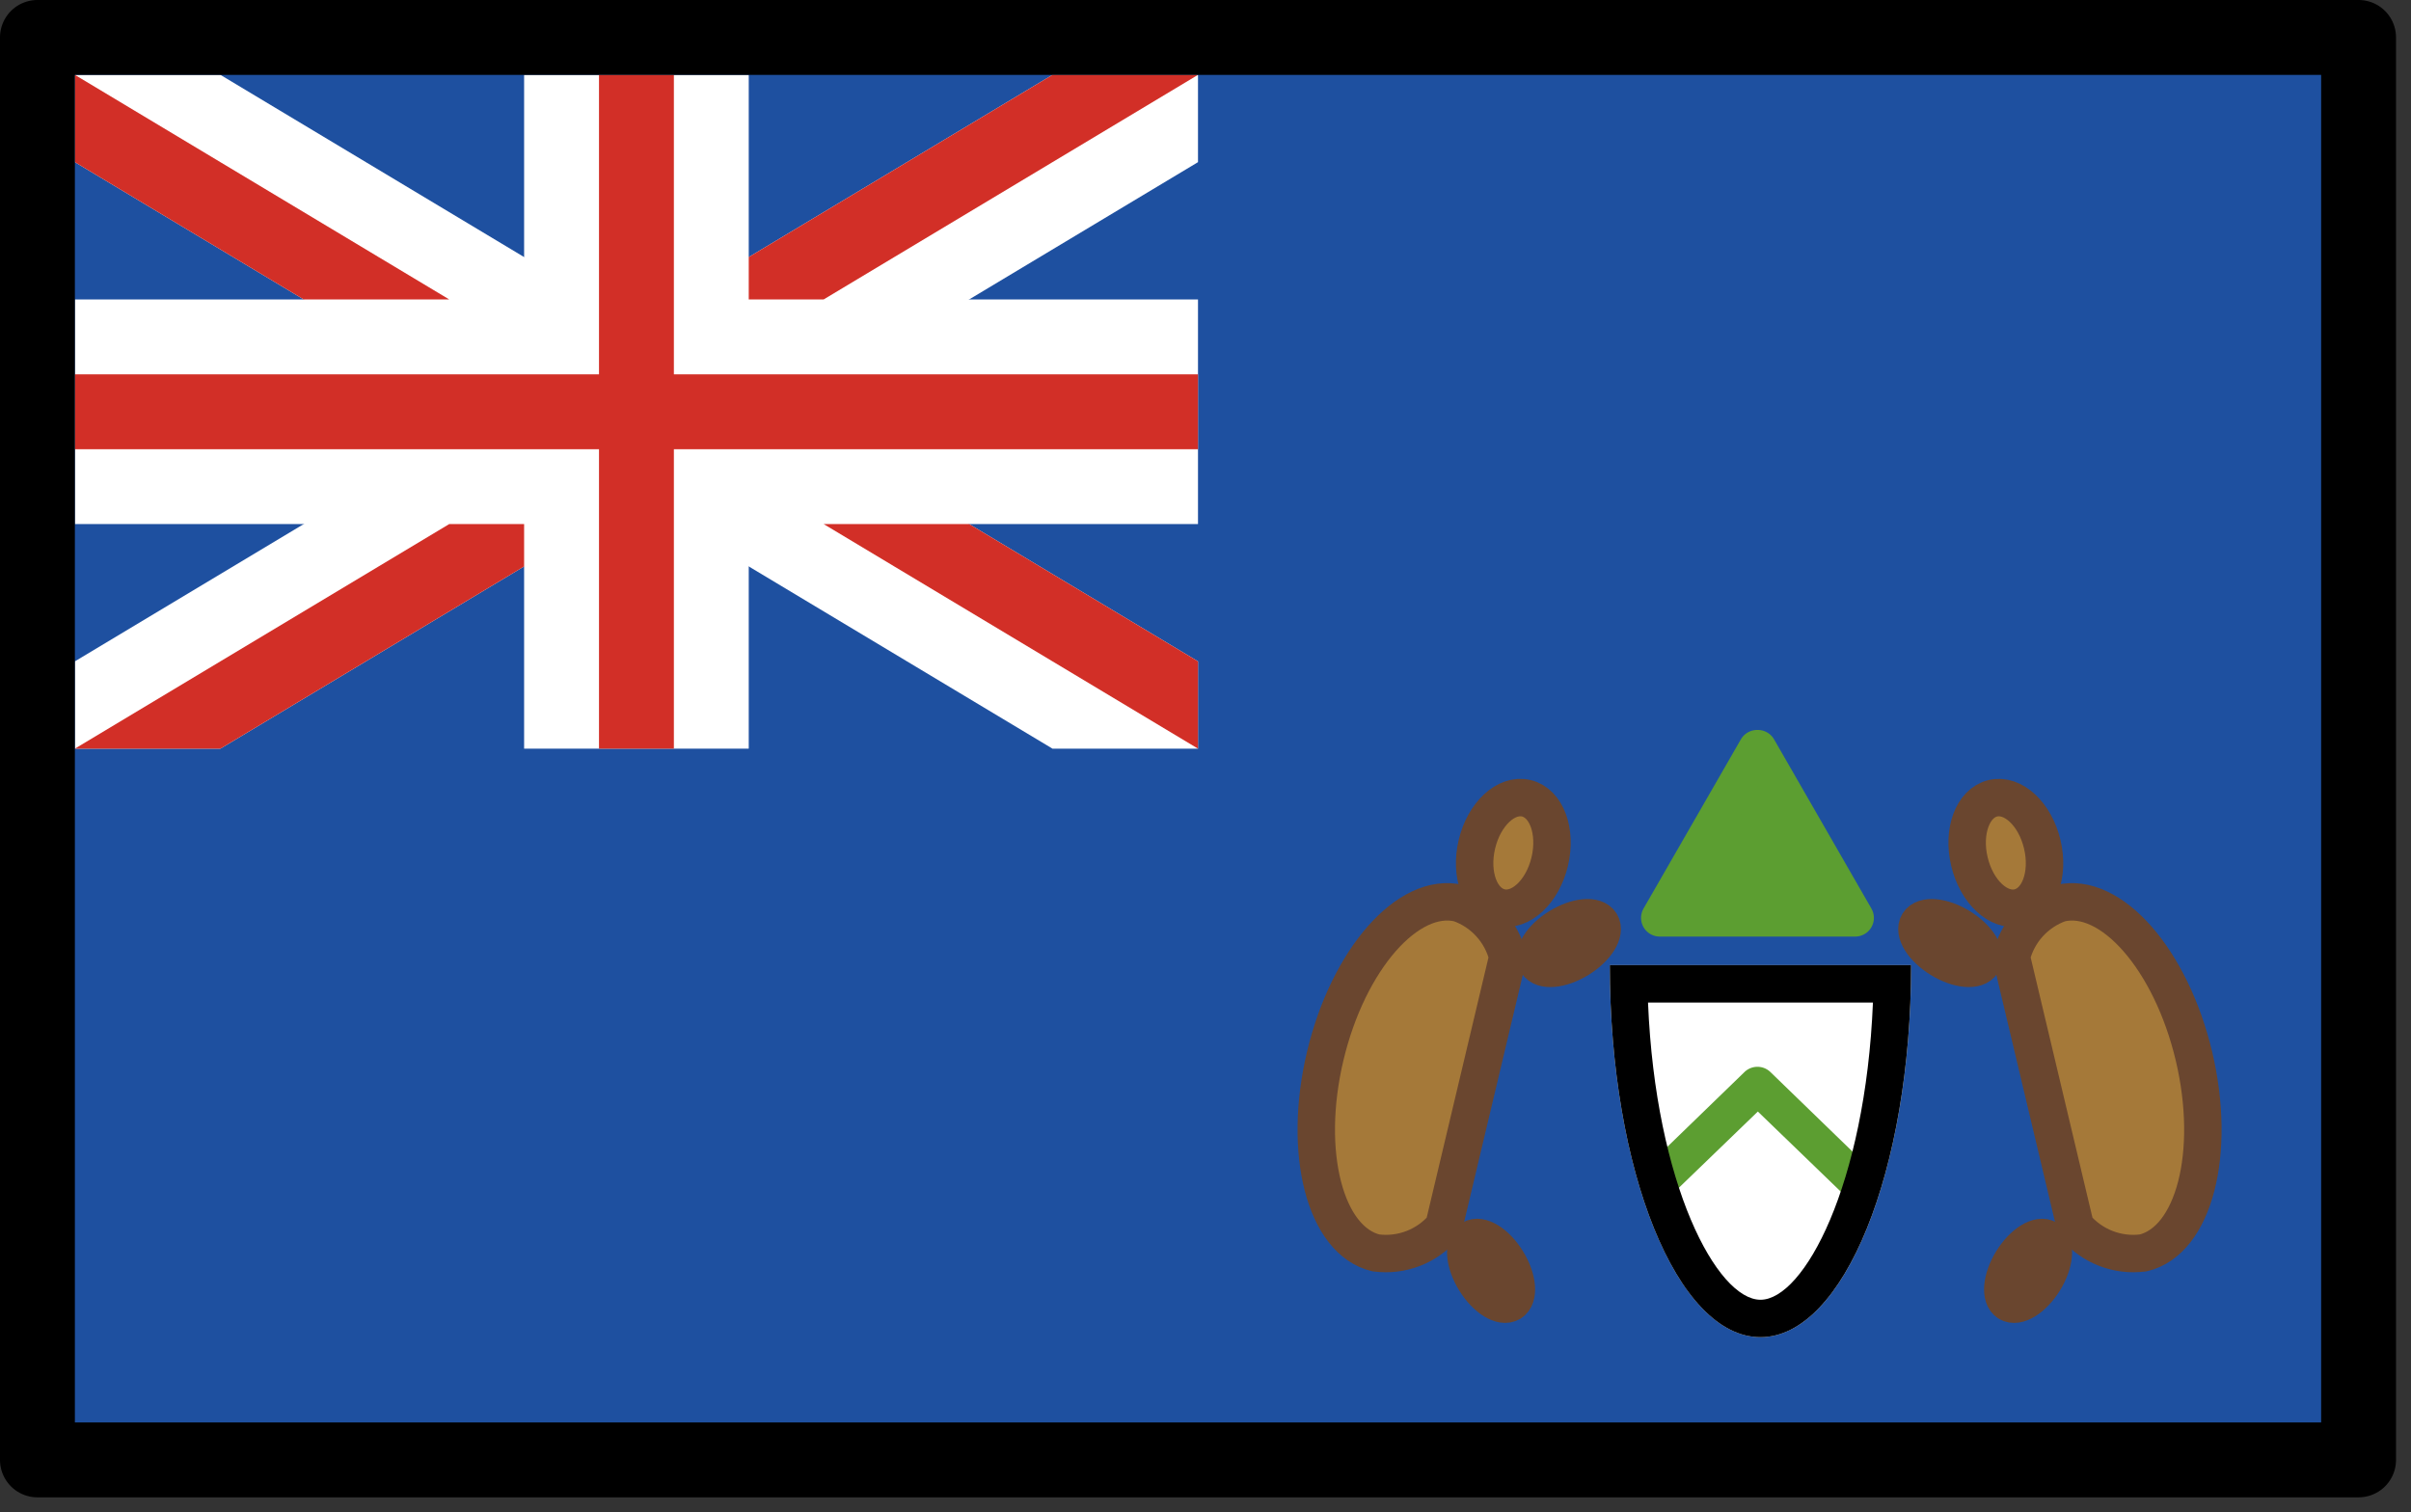 <svg xmlns="http://www.w3.org/2000/svg" xmlns:xlink="http://www.w3.org/1999/xlink" viewBox="0 0 134.167 84.167" fill="#fff" fill-rule="evenodd" stroke="#000" stroke-linecap="round" stroke-linejoin="round"><rect x="0" y="0" width="134.167" height="84.167" fill="#333333" stroke="none"/><style><![CDATA[.B{fill-rule:nonzero}.C{stroke-width:2.083}.D{stroke-linejoin:miter}.E{stroke-miterlimit:10}]]></style><use xlink:href="#A" x="2.083" y="2.083"/><symbol id="A" overflow="visible"><g stroke="none" class="B"><path d="M0 0h129.167v79.167H0z" fill="#1e50a0"/><path d="M10.181 2.083H2.083v4.858l54.402 32.642h8.098v-4.858L10.181 2.083z"/><path d="M64.583 6.941V2.083h-8.098L2.083 34.725v4.858h8.098L64.583 6.941z"/><path d="M2.083 14.583h62.5v12.5h-62.5z"/><path d="M27.083 2.083h12.5v37.5h-12.5z"/><g fill="#d22f27"><path d="M31.25 2.083h4.167v37.5H31.25z"/><path d="M2.083 18.75h62.5v4.167h-62.5zm62.5 15.975l-12.735-7.642H43.75l20.833 12.5v-4.854zm0-32.642h-8.098L39.583 12.225v2.358h4.167l20.833-12.5zm-62.5 4.858l12.735 7.642h8.098L2.083 2.083v4.854zm0 32.642h8.098l16.902-10.142v-2.358h-4.167l-20.833 12.5z"/></g></g><path d="M95.737 39.583L101.154 49H90.279l5.417-9.417z" fill="#5c9e31" stroke="#5c9e31" class="B C"/><path d="M104.267 51.629c0 11.438-3.754 20.708-8.383 20.708S87.5 63.062 87.5 51.629z" stroke="none" class="B"/><g stroke="#6a462f" fill="#a57939" class="C D"><path d="M83.447 51.495c-.303-.491.244-1.374 1.227-1.98s2.017-.698 2.32-.206-.244 1.374-1.227 1.98-2.017.698-2.32.206zm-3.442 17.696c-.606-.982-.698-2.017-.206-2.32s1.374.244 1.98 1.227.698 2.017.207 2.32-1.374-.244-1.98-1.227z" class="B"/><path d="M74.494 67.65c-2.84-.675-4.108-5.577-2.833-10.952s4.612-9.187 7.452-8.513c1.355.473 2.376 1.602 2.71 2.998l-3.562 15.004c-.926 1.097-2.346 1.647-3.769 1.46z" class="B E"/><path d="M105.9 51.289c-.983-.606-1.53-1.489-1.227-1.98s1.338-.399 2.32.206 1.53 1.489 1.227 1.98-1.338.399-2.32-.206zm3.783 19.13c-.491-.303-.399-1.338.206-2.32s1.489-1.53 1.98-1.227.399 1.338-.207 2.32-1.489 1.53-1.98 1.227z" class="B"/><path d="M117.173 67.65c2.84-.675 4.108-5.577 2.833-10.952s-4.612-9.187-7.452-8.513c-1.355.473-2.376 1.602-2.71 2.998l3.563 15.004c.926 1.097 2.346 1.647 3.769 1.46z" class="B E"/></g><g stroke="none"><path d="M101.177 64.625c-.271 0-.531-.106-.725-.294l-4.715-4.552-4.715 4.552a1.04 1.04 0 1 1-1.448-1.498l5.417-5.25a1.04 1.04 0 0 1 1.448 0l5.417 5.25a1.04 1.04 0 0 1-.725 1.79z" fill="#5c9e31" class="B"/><path d="M102.142 53.712c-.417 10.167-3.85 16.542-6.258 16.542s-5.84-6.375-6.258-16.542h12.517m2.125-2.083H87.5c0 11.438 3.754 20.708 8.383 20.708s8.383-9.271 8.383-20.708z" fill="#000" class="B"/></g><path d="M107.511 45.867c-.4-1.684.182-3.255 1.305-3.522s2.349.875 2.749 2.56-.182 3.255-1.305 3.522-2.349-.875-2.749-2.559zm-26.103 2.558c-1.123-.267-1.705-1.837-1.305-3.522s1.626-2.826 2.749-2.559 1.705 1.837 1.305 3.522-1.626 2.826-2.749 2.56z" class="B C D" stroke="#6a462f" fill="#a57939"/><path d="M0 0h129.167v79.167H0z" fill="none" stroke-width="4.167"/></symbol></svg>